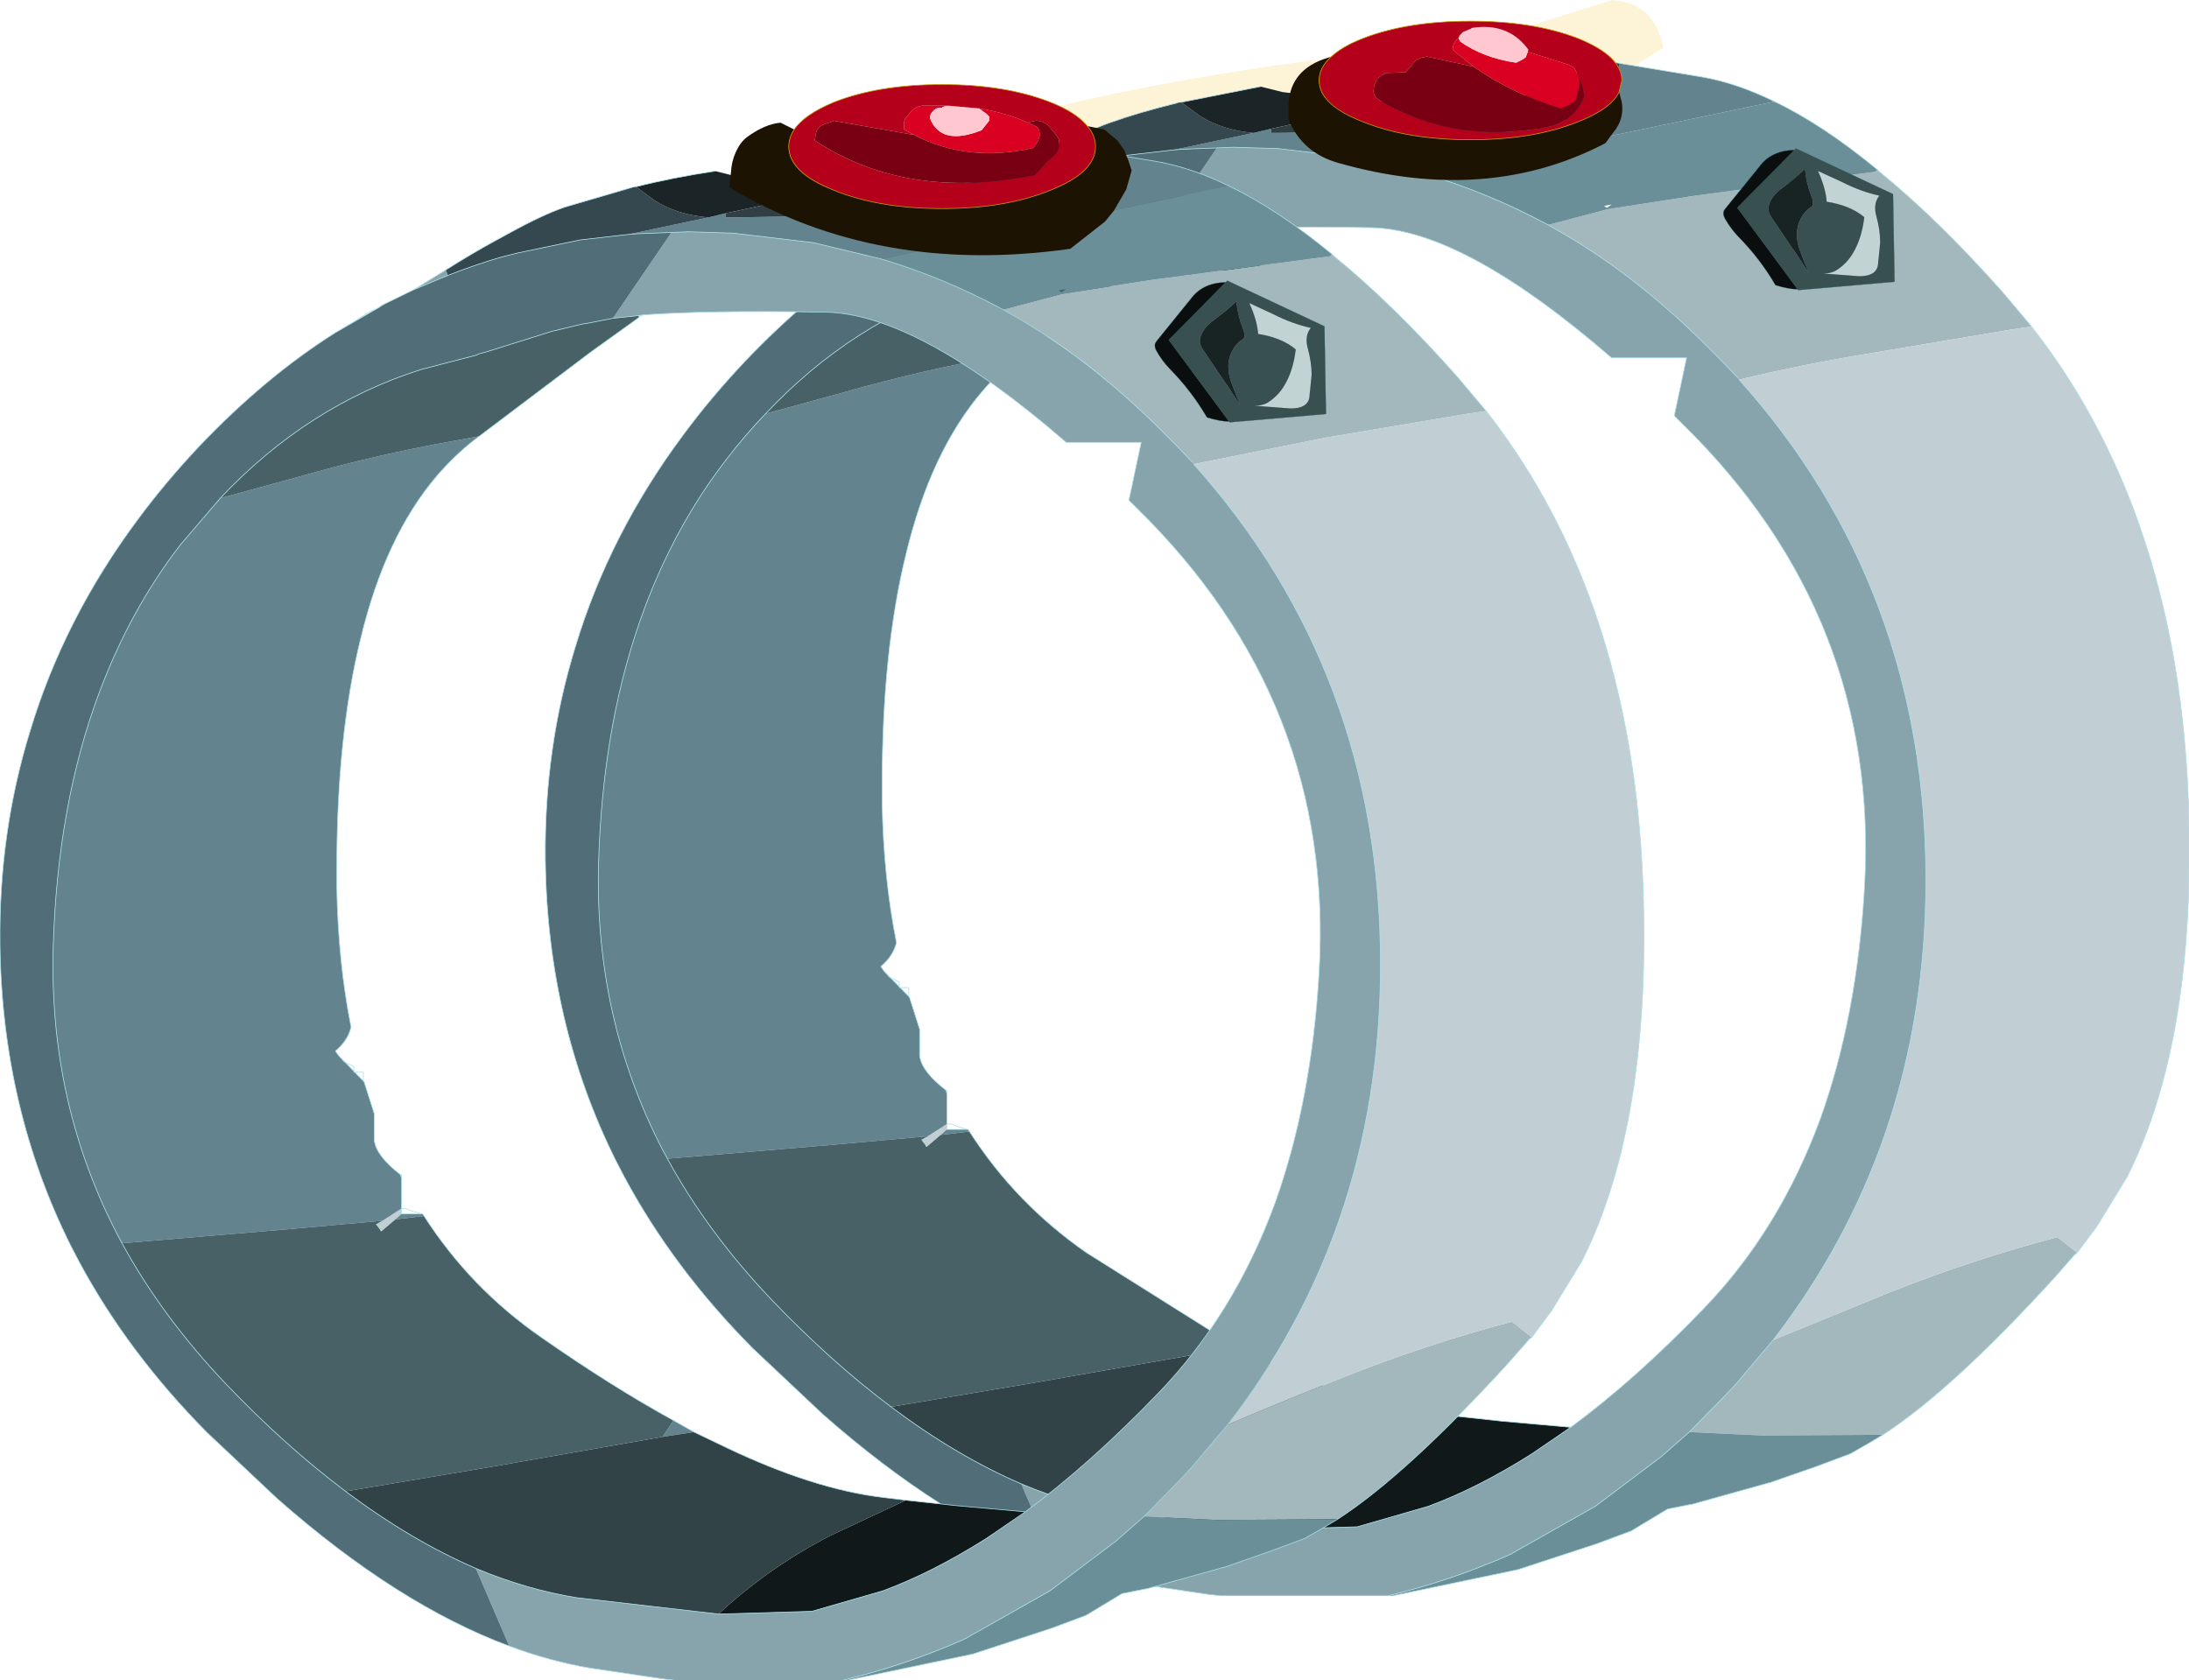 <?xml version="1.0"?>
<svg xmlns="http://www.w3.org/2000/svg" xmlns:xlink="http://www.w3.org/1999/xlink" width="160.55px" height="123.25px"><g transform="matrix(1, 0, 0, 1, -174.7, -139.25)"><use xlink:href="#object-0" width="66.5" height="18.8" transform="matrix(1, 0, 0, 1, 230.2, 139.25)"/><use xlink:href="#object-1" width="120.55" height="112.7" transform="matrix(1, 0, 0, 1, 214.7, 143.6)"/><use xlink:href="#object-3" width="37.25" height="32.55" transform="matrix(0.341, -0.018, 0.102, 0.314, 299.65, 150.5)"/><use xlink:href="#object-5" width="37.25" height="32.55" transform="matrix(0.331, -0.018, 0.099, 0.304, 259.8, 158.75)"/><use xlink:href="#object-7" width="120.55" height="112.7" transform="matrix(1, 0, 0, 1, 174.7, 149.8)"/><use xlink:href="#object-8" width="37.25" height="32.55" transform="matrix(0.341, -0.018, 0.102, 0.314, 257.95, 160.2)"/><use xlink:href="#object-10" width="65.5" height="17.15" transform="matrix(1, 0, 0, 1, 228.2, 140.8)"/></g><defs><g transform="matrix(1, 0, 0, 1, -230.2, -139.25)" id="object-0"><path fill-rule="evenodd" fill="#fdf3d7" stroke="none" d="M230.25 155.25L230.45 153.75Q252.35 145.3 278.05 142.9Q283.05 142.45 288.15 140.75L292.95 139.25Q295.7 139.45 296.5 142L296.7 142.75Q268.2 161 231.2 157.5Q230 156.65 230.25 155.25"/></g><g transform="matrix(1, 0, 0, 1, 0, 0)" id="object-1"><use xlink:href="#object-2" width="120.55" height="112.7" transform="matrix(1, 0, 0, 1, 0, 0)"/></g><g transform="matrix(1, 0, 0, 1, 0, 0)" id="object-2"><path fill-rule="evenodd" fill="#a2b8bd" stroke="none" d="M109 19.6L107.65 19.8L97.25 21.55Q92.35 22.35 87.55 23.5L87.45 23.35L86.35 22.2L84.9 20.75L84.8 20.65Q79.7 15.65 74.25 12.55L73.55 12.15L77.9 11L84.35 10L97.55 8.25L97.7 8.1L97.85 8.25Q102.15 11.75 106.9 17.1L109 19.6M90.05 93.95L98.6 90.45Q104.65 88.05 110.9 86.4L112.35 87.55L112.15 87.7L110.75 89.3Q103.2 97.6 98.1 100.9L89.25 100.95L83.9 100.7L86.35 98.2L87.3 97.2L90.05 93.95"/><path fill-rule="evenodd" fill="#c1cfd5" stroke="none" d="M87.55 23.5Q92.35 22.35 97.25 21.55L107.65 19.8L109 19.6Q113.7 25.6 116.5 33.05Q120.05 42.5 120.5 54.3Q121.15 71.8 116 82L113.8 85.6L112.35 87.55L110.9 86.4Q104.65 88.05 98.6 90.45L90.05 93.95Q95.45 86.95 98.25 78.85Q101.25 70.15 101.25 60.2Q101.25 38.8 87.55 23.5M28.05 79L29.45 78.1L29.45 78.5L29 78.9L28 79.75L27.9 79.65L27.6 79.25Q27.85 79.1 28.05 79"/><path fill-rule="evenodd" fill="#6b8f98" stroke="none" d="M97.7 8.1L97.55 8.25L84.35 10L77.9 11L73.55 12.15Q69.3 9.85 64.65 8.45L90.15 3.1Q93.7 4.8 97.7 8.1M61.85 112.7Q66.4 111.6 70.6 109.75L70.8 109.65L70.85 109.65L70.9 109.6L77 106.15L81.85 102.5L83.9 100.7L89.25 100.95L98.1 100.9L97.1 101.5L95.7 102.3L93.15 103.25L89.85 104.4L89.65 104.45L84.1 106L84.05 106L82.3 106.35L79.65 107.95L77.1 108.9L71.3 110.8L71.25 110.8L71.05 110.85L62.2 112.7L61.85 112.7M78.2 10.65L77.65 10.75L77.85 10.9L78.2 10.65"/><path fill-rule="evenodd" fill="#87a4ad" stroke="none" d="M73.55 12.15L74.25 12.55Q79.7 15.65 84.8 20.65L84.9 20.75L86.35 22.2L87.45 23.35L87.55 23.5Q101.25 38.8 101.25 60.2Q101.25 70.15 98.25 78.85Q95.45 86.95 90.05 93.95L87.3 97.2L86.35 98.2L83.9 100.7L81.85 102.5L77 106.15L70.9 109.6L70.85 109.65L70.8 109.65L70.6 109.75Q66.4 111.6 61.85 112.7L49.45 112.7L48.55 112.6L43.2 111.8Q40.3 111.3 37.35 110.2L34.9 104.5Q38.6 106.05 42.3 106.65L52.7 107.85L59.55 107.65L64.75 106.15Q68.4 104.8 72.35 102.3L75.2 100.35Q79.95 96.85 84.95 91.65Q90.5 85.9 93.5 77.75Q96.2 70.25 96.75 60.75Q97.9 40.95 83.4 26.75L82.8 26.15L83.7 21.9L78.2 21.9Q67.35 12.5 60.6 12.35Q51.9 12.2 47.15 12.55L46.85 12.6L44.95 12.8L49.25 6.5L50.5 6.45L53.75 6.55L59.65 7.25Q62.2 7.7 64.65 8.45Q69.3 9.85 73.55 12.15M32.7 9.25L32.85 9.65L30.35 10.7Q31.55 9.95 32.7 9.25"/><path fill-rule="evenodd" fill="#63848f" stroke="none" d="M78.8 0.3L84.85 1.3Q87.4 1.75 90.15 3.1L64.65 8.45Q62.2 7.7 59.65 7.25L53.75 6.55L50.5 6.45L49.25 6.5L46.7 6.6L46.05 6.65L51.95 5.4L53.2 5.1L53.25 5.4L53.7 5.4L53.75 5.4L59.1 5.3L64.45 5.3L67.55 5.35L70.25 5.35L72.95 5.1L75.4 4.25Q78.45 2.8 78.8 0.3M16.15 26L22 24.4Q27.6 22.8 33.25 21.8L35.15 21.45L34.75 21.75Q33.3 22.9 32.05 24.35Q28.25 28.8 26.45 36.3Q24.7 43.4 24.7 53.2L24.7 54.55Q24.8 60.05 25.75 64.8Q25.5 65.8 24.6 66.55L24.85 66.9L26.65 68.75L26.7 68.8L27.45 71.15L27.45 73.1Q27.6 74.25 29.35 75.6L29.45 75.85L29.45 78.1L28.05 79L20.8 79.65L8.95 80.65L8.6 80Q3.6 70.35 3.9 59Q4.2 48.45 7.3 40.2Q9.55 34.2 13.2 29.45Q14.6 27.6 16.15 26M30.95 78.5L31 78.5L31.1 78.65L29 78.9L29.45 78.5L30.95 78.5M49.4 93.65L50.9 94.5L48.6 94.85L49.4 93.65"/><path fill-rule="evenodd" fill="#11181a" stroke="none" d="M75.2 100.35L72.35 102.3Q68.4 104.8 64.75 106.15L59.55 107.65L52.7 107.85Q56.35 104.45 60.9 102.1L66.45 99.5L70.15 99.9L75.2 100.35"/><path fill-rule="evenodd" fill="#324347" stroke="none" d="M52.7 107.85L42.3 106.65Q38.6 106.05 34.9 104.5Q30.15 102.45 25.35 98.85L35.75 97.1L48.6 94.85L50.9 94.5L53.3 95.65Q59.7 98.7 64.8 99.3L66.45 99.5L60.9 102.1Q56.35 104.45 52.7 107.85"/><path fill-rule="evenodd" fill="#516d77" stroke="none" d="M34.9 104.5L37.35 110.2Q29.15 107.15 20.35 99.4L15.2 94.55Q9.4 88.7 5.8 82L5.2 80.85Q0.15 70.75 0 58.75Q-0.1 50.55 2.2 43.1Q4.7 34.8 10.15 27.5Q12.15 24.8 14.6 22.2Q19.45 17.1 24.6 13.85L27.8 12L28.2 11.75L30.35 10.7L32.85 9.65L36.8 8.3L38 8L42.55 7.05L46.05 6.65L46.7 6.6L49.25 6.5L44.95 12.8L42.9 13.2L42.8 13.2L40.5 13.75Q38.05 14.4 35.55 15.3L35.15 15.4L34.95 15.5L30.9 16.55Q22.55 19.2 16.15 26Q14.6 27.6 13.2 29.45Q9.55 34.2 7.3 40.2Q4.2 48.45 3.9 59Q3.6 70.35 8.6 80L8.95 80.65Q11.9 86.05 16.55 90.95Q20.95 95.55 25.35 98.85Q30.15 102.45 34.9 104.5"/><path fill-rule="evenodd" fill="#35484f" stroke="none" d="M78.8 0.3Q78.45 2.8 75.4 4.25L72.95 5.1L70.25 5.35L67.55 5.35L64.45 5.3L59.1 5.3L58.8 3.9L60.4 3.55L60.35 3.2L62.9 2.95L63.1 3L67.2 3.25L67.55 3.25Q73.1 3.15 77.15 0L78.8 0.3M51.95 5.4L46.05 6.65L42.55 7.05L38 8L36.8 8.3L32.85 9.65L32.7 9.25Q34.6 8.05 36.25 7.15L37.35 6.55Q39.7 5.25 41.4 4.65Q43.5 3.9 46.35 3.2L46.65 3.15L48 4.15Q49.65 5.2 51.95 5.4"/><path fill-rule="evenodd" fill="#f1df01" stroke="none" d="M60.35 3.2L60.4 3.55L60.3 3.2L60.35 3.2"/><path fill-rule="evenodd" fill="#1b2427" stroke="none" d="M60.4 3.55L58.8 3.9L53.2 5.1L51.95 5.4Q49.65 5.2 48 4.15L46.65 3.15L52.45 2L54.05 2.4L60.3 3.2L60.4 3.55"/><path fill-rule="evenodd" fill="#2f3f44" stroke="none" d="M58.8 3.9L59.1 5.3L53.75 5.4L53.7 5.4L53.25 5.4L53.2 5.1L58.8 3.9"/><path fill-rule="evenodd" fill="#486166" stroke="none" d="M46.85 12.75Q45.85 13.35 43.3 15.3L35.15 21.45L33.25 21.8Q27.6 22.8 22 24.4L16.15 26Q22.55 19.2 30.9 16.55L34.95 15.5L35.15 15.4L35.55 15.3Q38.05 14.4 40.5 13.75L42.8 13.2L42.9 13.2L44.95 12.8L46.85 12.6L46.85 12.75M31.1 78.65Q34.5 83.95 39.7 87.55L49.4 93.65L48.6 94.85L35.75 97.1L25.35 98.85Q20.95 95.55 16.55 90.95Q11.9 86.05 8.95 80.65L20.8 79.65L28.05 79Q27.85 79.1 27.6 79.25L27.9 79.65L27.95 79.75L28 79.75L29 78.9L31.1 78.65"/><path fill-rule="evenodd" fill="#fff3b5" stroke="none" d="M28 79.75L27.95 79.75L27.9 79.65L28 79.75"/><path fill="none" stroke="#a9dfe7" stroke-width="0.05" stroke-linecap="round" stroke-linejoin="round" d="M109 19.6L106.9 17.1Q102.15 11.75 97.85 8.25L97.7 8.1Q93.7 4.8 90.15 3.1Q87.4 1.75 84.85 1.3L78.8 0.3L77.15 0M73.55 12.15L74.25 12.55Q79.7 15.65 84.8 20.65L84.9 20.75L86.35 22.2L87.45 23.35M87.55 23.5Q101.25 38.8 101.25 60.2Q101.25 70.15 98.25 78.85Q95.45 86.95 90.05 93.95L87.3 97.2L86.35 98.2L83.9 100.7L81.85 102.5L77 106.15L70.9 109.6L70.85 109.65L70.8 109.65L70.6 109.75Q66.4 111.6 61.85 112.7M112.35 87.55L113.8 85.6L116 82Q121.15 71.8 120.5 54.3Q120.05 42.5 116.5 33.05Q113.7 25.6 109 19.6M46.85 12.6L47.15 12.55Q51.9 12.2 60.6 12.35Q67.35 12.5 78.2 21.9L83.7 21.9L82.8 26.15L83.4 26.75Q97.9 40.95 96.75 60.75Q96.2 70.25 93.5 77.75Q90.5 85.9 84.95 91.65Q79.95 96.85 75.2 100.35L72.35 102.3Q68.4 104.8 64.75 106.15L59.55 107.65L52.7 107.85L42.3 106.65Q38.6 106.05 34.9 104.5Q30.15 102.45 25.35 98.85Q20.95 95.55 16.55 90.95Q11.9 86.05 8.95 80.65L8.6 80Q3.6 70.35 3.9 59Q4.2 48.45 7.3 40.2Q9.55 34.2 13.2 29.45Q14.6 27.6 16.15 26Q22.55 19.2 30.9 16.55L34.95 15.5L35.15 15.4L35.55 15.3Q38.05 14.4 40.5 13.75L42.8 13.2L42.9 13.2L44.95 12.8L46.85 12.6M37.35 110.2Q40.3 111.3 43.2 111.8L48.55 112.6L49.45 112.7M112.35 87.55L112.15 87.7L110.75 89.3Q103.2 97.6 98.1 100.9L97.1 101.5L95.7 102.3L93.15 103.25L89.85 104.4L89.65 104.45L84.1 106L84.05 106L82.3 106.35L79.65 107.95L77.1 108.9L71.3 110.8L71.25 110.8L71.05 110.85L62.2 112.7M46.05 6.65L46.7 6.6L49.25 6.5L50.5 6.45L53.75 6.55L59.65 7.25Q62.2 7.7 64.65 8.45Q69.3 9.85 73.55 12.15M46.35 3.2Q43.5 3.9 41.4 4.65Q39.7 5.25 37.35 6.55L36.25 7.15Q34.6 8.05 32.7 9.25Q31.55 9.95 30.35 10.7L28.2 11.75L27.95 11.85L27.8 12Q26.9 12.4 26.2 12.9L24.6 13.85L27.8 12L28.2 11.75M32.85 9.65L36.8 8.3L38 8L42.55 7.05L46.05 6.65M46.65 3.15L52.45 2M35.15 21.45L43.3 15.3Q45.85 13.35 46.85 12.75L47.15 12.55M35.15 21.45L34.75 21.75Q33.3 22.9 32.05 24.35Q28.25 28.8 26.45 36.3Q24.7 43.4 24.7 53.2L24.7 54.55Q24.8 60.05 25.75 64.8Q25.5 65.8 24.6 66.55L24.85 66.9L25.25 67.35L25.7 67.55L25.95 67.7L25.95 68.1L26.65 68.1L26.65 68.45L26.65 68.75L26.7 68.8L27.45 71.15L27.45 73.1Q27.6 74.25 29.35 75.6L29.45 75.65L29.45 75.85L29.45 78.1L29.75 78.1L30.25 78.3L30.95 78.5L31 78.5L31.1 78.65Q34.5 83.95 39.7 87.55L49.4 93.65L50.9 94.5L53.3 95.65Q59.7 98.7 64.8 99.3L66.45 99.5L70.15 99.9L75.2 100.35M24.6 13.85Q19.45 17.1 14.6 22.2Q12.15 24.8 10.15 27.5Q4.7 34.8 2.2 43.1Q-0.1 50.55 0 58.75Q0.15 70.75 5.2 80.85L5.8 82Q9.4 88.7 15.2 94.55L20.35 99.4Q29.15 107.15 37.35 110.2M30.35 10.7L32.85 9.65M29.45 78.1L29.45 78.5L30.95 78.5M26.65 68.75L24.85 66.9M29.45 75.85L29.35 75.6M27.95 79.75L27.9 79.65L27.6 79.25"/></g><g transform="matrix(1, 0, 0, 1, 0, 0)" id="object-3"><use xlink:href="#object-4" width="37.25" height="32.55" transform="matrix(1, 0, 0, 1, 0, 0)"/></g><g transform="matrix(1, 0, 0, 1, 0, 0)" id="object-4"><path fill-rule="evenodd" fill="#c2d3d3" stroke="none" d="M34.25 11.85Q32.3 13.65 32.2 16.65Q32.05 19.8 31.2 22.65L29.15 27.85Q27.95 30.35 24.4 30.1L17.05 29.05Q18.9 29.15 20.35 28.3Q22.85 26.9 24.75 24.7Q27.6 21.45 29.6 16.6Q27.4 13.7 22.7 12.6Q23.45 9.35 22.95 5.4L27.35 8.3Q30.55 10.65 34.25 11.85"/><path fill-rule="evenodd" fill="#395051" stroke="none" d="M34.25 11.85Q30.55 10.65 27.35 8.3L22.95 5.4Q23.45 9.35 22.7 12.6Q27.4 13.7 29.6 16.6Q27.6 21.45 24.75 24.7Q22.85 26.9 20.35 28.3Q18.9 29.15 17.05 29.05L24.4 30.1Q27.95 30.35 29.15 27.85L31.2 22.65Q32.05 19.8 32.2 16.65Q32.3 13.65 34.25 11.85M19.4 0.35L19.85 0L37.25 11.65L31.55 31.8L10.6 32.55L10.55 32.35L3.4 12.9L19.4 0.35M9.9 15.35L12.15 22.6L12.6 23.9L14.05 28.8Q13.8 26.3 13.7 23.5Q13.55 19.2 16.15 16.05Q17.45 14.45 19.1 13.6Q19.95 13.1 19.85 11.3Q19.65 8 20.35 4.85Q17.6 6.9 14.4 8.8Q10.65 11.05 9.85 13.65Q9.65 14.45 9.9 15.35"/><path fill-rule="evenodd" fill="#0a0e0e" stroke="none" d="M10.55 32.35Q8.7 32.25 6.15 31.15Q4.7 24.9 1.65 19.6Q0.55 17.65 0.05 15.3Q-0.25 13.9 0.7 13.05L10.85 3.75Q14.5 0.15 19.4 0.35L3.4 12.9L10.55 32.35"/><path fill-rule="evenodd" fill="#182323" stroke="none" d="M9.9 15.35Q9.65 14.45 9.85 13.65Q10.65 11.05 14.4 8.8Q17.6 6.9 20.35 4.85Q19.65 8 19.85 11.3Q19.95 13.1 19.1 13.6Q17.45 14.45 16.15 16.05Q13.55 19.2 13.7 23.5Q13.8 26.3 14.05 28.8L12.6 23.9L12.15 22.6L9.9 15.35"/><path fill="none" stroke="#1b5658" stroke-width="0.05" stroke-linecap="round" stroke-linejoin="round" d="M10.55 32.35Q8.7 32.25 6.15 31.15Q4.7 24.9 1.65 19.6Q0.55 17.65 0.05 15.3Q-0.25 13.9 0.7 13.05L10.85 3.75Q14.5 0.15 19.4 0.35L19.85 0L37.25 11.65L31.55 31.8L10.6 32.55L10.55 32.35L3.4 12.9L19.4 0.35"/></g><g transform="matrix(1, 0, 0, 1, 0, 0)" id="object-5"><use xlink:href="#object-6" width="37.25" height="32.55" transform="matrix(1, 0, 0, 1, 0, 0)"/></g><g transform="matrix(1, 0, 0, 1, 0, 0)" id="object-6"><path fill-rule="evenodd" fill="#c2d3d3" stroke="none" d="M34.25 11.85Q32.3 13.65 32.2 16.65Q32.05 19.8 31.2 22.65L29.15 27.85Q27.95 30.35 24.4 30.1L17.05 29.05Q18.9 29.15 20.35 28.3Q22.85 26.9 24.75 24.7Q27.6 21.45 29.6 16.6Q27.4 13.7 22.7 12.6Q23.45 9.35 22.95 5.4L27.35 8.3Q30.55 10.65 34.25 11.85"/><path fill-rule="evenodd" fill="#395051" stroke="none" d="M34.25 11.85Q30.55 10.65 27.35 8.3L22.95 5.4Q23.45 9.35 22.7 12.6Q27.4 13.7 29.6 16.6Q27.6 21.45 24.75 24.7Q22.85 26.9 20.35 28.3Q18.9 29.15 17.05 29.05L24.4 30.1Q27.95 30.35 29.15 27.85L31.2 22.65Q32.05 19.8 32.2 16.65Q32.3 13.65 34.25 11.85M19.4 0.35L19.85 0L37.25 11.65L31.55 31.8L10.6 32.55L10.55 32.35L3.4 12.9L19.4 0.35M9.9 15.35L12.15 22.6L12.6 23.9L14.05 28.8Q13.8 26.3 13.7 23.5Q13.55 19.2 16.15 16.05Q17.45 14.45 19.1 13.6Q19.95 13.1 19.85 11.3Q19.65 8 20.35 4.85Q17.6 6.9 14.4 8.8Q10.65 11.05 9.85 13.65Q9.65 14.45 9.9 15.35"/><path fill-rule="evenodd" fill="#0a0e0e" stroke="none" d="M10.55 32.35Q8.7 32.25 6.15 31.15Q4.7 24.9 1.65 19.6Q0.55 17.65 0.05 15.3Q-0.25 13.9 0.7 13.05L10.85 3.75Q14.5 0.15 19.4 0.35L3.4 12.9L10.55 32.35"/><path fill-rule="evenodd" fill="#182323" stroke="none" d="M9.9 15.35Q9.65 14.45 9.85 13.65Q10.65 11.05 14.4 8.8Q17.6 6.9 20.35 4.85Q19.65 8 19.85 11.3Q19.95 13.1 19.1 13.6Q17.45 14.45 16.15 16.05Q13.55 19.2 13.7 23.5Q13.8 26.3 14.05 28.8L12.6 23.9L12.15 22.6L9.9 15.35"/><path fill="none" stroke="#1b5658" stroke-width="0.05" stroke-linecap="round" stroke-linejoin="round" d="M10.55 32.35Q8.7 32.25 6.15 31.15Q4.7 24.9 1.65 19.6Q0.55 17.65 0.05 15.3Q-0.25 13.9 0.7 13.05L10.85 3.75Q14.5 0.15 19.4 0.35L19.85 0L37.25 11.65L31.55 31.8L10.6 32.55L10.55 32.35L3.4 12.9L19.4 0.35"/></g><g transform="matrix(1, 0, 0, 1, -174.7, -149.8)" id="object-7"><path fill-rule="evenodd" fill="#a2b8bd" stroke="none" d="M283.7 169.4L282.35 169.6L271.95 171.35L262.25 173.3L262.15 173.15L261.05 172L259.6 170.55L259.5 170.45Q254.4 165.45 248.95 162.35L248.25 161.95L252.6 160.8L259.05 159.8L272.25 158.05L272.4 157.9L272.55 158.05Q276.85 161.55 281.6 166.9L283.7 169.4M264.75 243.75Q269 241.95 273.3 240.25Q279.35 237.85 285.6 236.2L287.05 237.35L286.85 237.5L285.45 239.1Q277.9 247.4 272.8 250.7L263.95 250.75L258.6 250.5L261.05 248L262 247L264.75 243.75"/><path fill-rule="evenodd" fill="#c1cfd5" stroke="none" d="M262.25 173.3L271.95 171.35L282.35 169.6L283.7 169.4Q288.4 175.4 291.2 182.85Q294.75 192.3 295.2 204.1Q295.85 221.6 290.7 231.8L288.5 235.4L287.05 237.35L285.6 236.2Q279.35 237.85 273.3 240.25Q269 241.95 264.75 243.75Q270.15 236.75 272.95 228.65Q275.95 219.95 275.95 210Q275.95 188.6 262.25 173.3M202.75 228.8L204.15 227.9L204.15 228.3L203.7 228.7L202.7 229.55L202.6 229.45L202.3 229.05L202.75 228.8"/><path fill-rule="evenodd" fill="#6b8f98" stroke="none" d="M272.4 157.9L272.25 158.05L259.05 159.8L252.6 160.8L248.25 161.95Q244 159.65 239.35 158.25L264.85 152.9Q268.4 154.6 272.4 157.9M236.55 262.5Q241.1 261.4 245.3 259.55L245.5 259.45L245.55 259.45L245.6 259.4L251.7 255.95L256.55 252.3L258.6 250.5L263.95 250.75L272.8 250.7L271.8 251.3L270.4 252.1L267.85 253.05L264.55 254.2L264.35 254.25L258.8 255.8L258.75 255.8L257 256.15L254.35 257.75L251.8 258.7L246 260.6L245.95 260.6L245.75 260.65L236.9 262.5L236.55 262.5M252.9 160.45L252.35 160.55L252.55 160.7L252.9 160.45"/><path fill-rule="evenodd" fill="#87a4ad" stroke="none" d="M248.25 161.95L248.95 162.35Q254.4 165.45 259.5 170.45L259.6 170.55L261.05 172L262.15 173.15L262.25 173.3Q275.95 188.6 275.95 210Q275.95 219.95 272.95 228.65Q270.15 236.75 264.75 243.75L262 247L261.05 248L258.6 250.5L256.55 252.3L251.7 255.95L245.6 259.4L245.55 259.45L245.5 259.45L245.3 259.55Q241.1 261.4 236.55 262.5L224.15 262.5L223.25 262.4L217.9 261.6Q215 261.1 212.05 260L209.6 254.3Q213.3 255.85 217 256.45L227.4 257.65L234.25 257.45L239.45 255.95Q243.1 254.6 247.05 252.1L249.9 250.15Q254.65 246.65 259.65 241.45Q265.2 235.7 268.2 227.55Q270.9 220.05 271.45 210.55Q272.6 190.75 258.1 176.55L257.5 175.95L258.4 171.7L252.9 171.7Q242.05 162.3 235.3 162.15Q226.6 162 221.85 162.35L221.55 162.4L219.65 162.6L223.95 156.3L225.2 156.25L228.45 156.35L234.35 157.05L239.35 158.25Q244 159.65 248.25 161.95M207.4 159.05L207.55 159.45L205.05 160.5L207.4 159.05"/><path fill-rule="evenodd" fill="#63848f" stroke="none" d="M253.5 150.1L259.55 151.1Q262.1 151.55 264.85 152.9L239.35 158.25L234.35 157.05L228.45 156.35L225.2 156.25L223.95 156.3L221.4 156.4L220.75 156.45L226.65 155.2L227.9 154.9L227.95 155.2L228.4 155.2L228.45 155.2L233.8 155.1L239.15 155.1L242.25 155.15L244.95 155.15L247.65 154.9L250.1 154.05Q253.15 152.6 253.5 150.1M190.85 175.8L196.7 174.2Q202.3 172.6 207.95 171.6L209.85 171.25L209.45 171.55Q208 172.7 206.75 174.15Q202.95 178.6 201.15 186.1Q199.4 193.2 199.4 203L199.4 204.35Q199.5 209.85 200.45 214.6Q200.2 215.6 199.3 216.35L199.55 216.7L201.35 218.55L201.4 218.6L202.15 220.95L202.15 222.9Q202.3 224.05 204.05 225.4L204.15 225.65L204.15 227.9L202.75 228.8L195.5 229.45L183.65 230.45L183.3 229.8Q178.3 220.15 178.6 208.8Q178.9 198.25 182 190Q184.25 184 187.9 179.25L190.85 175.8M205.65 228.3L205.7 228.3L205.8 228.45L203.7 228.7L204.15 228.3L205.65 228.3M224.1 243.45L225.6 244.3L223.3 244.65L224.1 243.45"/><path fill-rule="evenodd" fill="#11181a" stroke="none" d="M249.9 250.15L247.05 252.1Q243.1 254.6 239.45 255.95L234.25 257.45L227.4 257.65Q231.05 254.25 235.6 251.9L241.15 249.3L244.85 249.7L249.9 250.15"/><path fill-rule="evenodd" fill="#324347" stroke="none" d="M227.4 257.65L217 256.45Q213.3 255.85 209.6 254.3Q204.85 252.25 200.05 248.65L210.45 246.9L223.3 244.65L225.6 244.3L228 245.45Q234.4 248.5 239.5 249.1L241.15 249.3L235.6 251.9Q231.05 254.25 227.4 257.65"/><path fill-rule="evenodd" fill="#516d77" stroke="none" d="M209.6 254.3L212.05 260Q203.85 256.95 195.05 249.2L189.9 244.35Q184.1 238.5 180.5 231.8L179.9 230.65Q174.85 220.55 174.7 208.55Q174.6 200.35 176.9 192.9Q179.4 184.6 184.85 177.3Q186.85 174.6 189.3 172Q194.15 166.9 199.3 163.65L202.5 161.8L202.9 161.55L205.05 160.5L207.55 159.45Q209.6 158.65 211.5 158.1L212.7 157.8L217.25 156.85L220.75 156.45L221.4 156.4L223.95 156.3L219.65 162.6L217.6 163L217.5 163L215.2 163.55L210.25 165.1L209.85 165.2L209.65 165.3L205.6 166.35Q197.25 169 190.85 175.8L187.9 179.25Q184.25 184 182 190Q178.9 198.25 178.6 208.8Q178.3 220.15 183.3 229.8L183.65 230.45Q186.6 235.85 191.25 240.75Q195.65 245.35 200.05 248.65Q204.85 252.25 209.6 254.3"/><path fill-rule="evenodd" fill="#35484f" stroke="none" d="M253.5 150.1Q253.15 152.6 250.1 154.05L247.65 154.9L244.95 155.15L242.25 155.15L239.15 155.1L233.8 155.1L233.5 153.7L235.1 153.35L235.05 153L237.6 152.75L237.8 152.8L241.9 153.05L242.25 153.05Q247.8 152.95 251.85 149.8L253.5 150.1M226.65 155.2L220.75 156.45L217.25 156.85L212.7 157.8L211.5 158.1Q209.6 158.65 207.55 159.45L207.4 159.05Q209.3 157.85 210.95 156.95L212.05 156.35Q214.4 155.05 216.1 154.45L221.05 153L221.35 152.95L222.7 153.95Q224.35 155 226.65 155.2"/><path fill-rule="evenodd" fill="#f1df01" stroke="none" d="M235.05 153L235.1 153.35L235 153L235.05 153"/><path fill-rule="evenodd" fill="#1b2427" stroke="none" d="M235.1 153.35L233.5 153.7L227.9 154.9L226.65 155.2Q224.35 155 222.7 153.95L221.35 152.95Q223.9 152.3 227.15 151.8L228.75 152.2L235 153L235.1 153.35"/><path fill-rule="evenodd" fill="#2f3f44" stroke="none" d="M233.5 153.7L233.8 155.1L228.45 155.2L228.4 155.2L227.95 155.2L227.9 154.9L233.5 153.7"/><path fill-rule="evenodd" fill="#486166" stroke="none" d="M221.55 162.55L218 165.1L209.85 171.25L207.95 171.6Q202.3 172.6 196.7 174.2L190.85 175.8Q197.25 169 205.6 166.35L209.65 165.3L209.85 165.2L210.25 165.1L215.2 163.55L217.5 163L217.6 163L219.65 162.6L221.55 162.4L221.55 162.55M205.8 228.45Q209.2 233.75 214.4 237.35Q219.55 240.95 224.1 243.45L223.3 244.65L210.45 246.9L200.05 248.65Q195.65 245.35 191.25 240.75Q186.6 235.85 183.65 230.45L195.5 229.45L202.75 228.8L202.3 229.05L202.6 229.45L202.65 229.55L202.7 229.55L203.7 228.7L205.8 228.45"/><path fill-rule="evenodd" fill="#fff3b5" stroke="none" d="M202.7 229.55L202.65 229.55L202.6 229.45L202.7 229.55"/><path fill="none" stroke="#a9dfe7" stroke-width="0.05" stroke-linecap="round" stroke-linejoin="round" d="M283.7 169.4L281.6 166.9Q276.85 161.55 272.55 158.05L272.4 157.9Q268.4 154.6 264.85 152.9Q262.1 151.55 259.55 151.1L253.5 150.1L251.85 149.8M248.25 161.95L248.95 162.35Q254.4 165.45 259.5 170.45L259.6 170.55L261.05 172L262.15 173.15M262.25 173.3Q275.95 188.6 275.95 210Q275.95 219.95 272.95 228.65Q270.15 236.75 264.75 243.75L262 247L261.05 248L258.6 250.5L256.55 252.3L251.7 255.95L245.6 259.4L245.55 259.45L245.5 259.45L245.3 259.55Q241.1 261.4 236.55 262.5M287.05 237.35L288.5 235.4L290.7 231.8Q295.85 221.6 295.2 204.1Q294.75 192.3 291.2 182.85Q288.4 175.4 283.7 169.4M221.55 162.4L221.85 162.35Q226.6 162 235.3 162.15Q242.05 162.3 252.9 171.7L258.4 171.7L257.5 175.95L258.1 176.55Q272.6 190.75 271.45 210.55Q270.9 220.05 268.2 227.55Q265.2 235.7 259.65 241.45Q254.65 246.65 249.9 250.15L247.05 252.1Q243.1 254.6 239.45 255.95L234.25 257.45L227.4 257.65L217 256.45Q213.3 255.85 209.6 254.3Q204.85 252.25 200.05 248.65Q195.65 245.35 191.25 240.75Q186.6 235.85 183.65 230.45L183.3 229.8Q178.3 220.15 178.6 208.8Q178.9 198.25 182 190Q184.25 184 187.9 179.25L190.85 175.8Q197.25 169 205.6 166.35L209.65 165.3L209.85 165.2L210.25 165.1L215.2 163.55L217.5 163L217.6 163L219.65 162.6L221.55 162.4M212.05 260Q215 261.1 217.9 261.6L223.25 262.4L224.15 262.5M287.05 237.35L286.85 237.5L285.45 239.1Q277.9 247.4 272.8 250.7L271.8 251.3L270.4 252.1L267.85 253.05L264.55 254.2L264.35 254.25L258.8 255.8L258.75 255.8L257 256.15L254.35 257.75L251.8 258.7L246 260.6L245.95 260.6L245.75 260.65L236.9 262.5M220.75 156.45L221.4 156.4L223.95 156.3L225.2 156.25L228.45 156.35L234.35 157.05L239.35 158.25Q244 159.65 248.25 161.95M221.05 153L216.1 154.45Q214.4 155.05 212.05 156.35L210.95 156.95Q209.3 157.85 207.4 159.05L205.05 160.5L202.9 161.55L202.65 161.65L202.5 161.8Q201.6 162.2 200.9 162.7L199.3 163.65L202.5 161.8L202.9 161.55M207.55 159.45Q209.6 158.65 211.5 158.1L212.7 157.8L217.25 156.85L220.75 156.45M221.35 152.95Q223.9 152.3 227.15 151.8M209.85 171.25L218 165.1L221.55 162.55L221.85 162.35M209.85 171.25L209.45 171.55Q208 172.7 206.75 174.15Q202.95 178.6 201.15 186.1Q199.4 193.2 199.4 203L199.4 204.35Q199.5 209.85 200.45 214.6Q200.2 215.6 199.3 216.35L199.55 216.7L199.95 217.15L200.4 217.35L200.65 217.5L200.65 217.9L201.35 217.9L201.35 218.25L201.35 218.55L201.4 218.6L202.15 220.95L202.15 222.9Q202.3 224.05 204.05 225.4L204.15 225.45L204.15 225.65L204.15 227.9L204.45 227.9L204.95 228.1L205.65 228.3L205.7 228.3L205.8 228.45Q209.2 233.75 214.4 237.35Q219.55 240.95 224.1 243.45L225.6 244.3L228 245.45Q234.4 248.5 239.5 249.1L241.15 249.3L244.85 249.7L249.9 250.15M199.3 163.65Q194.15 166.9 189.3 172Q186.85 174.6 184.85 177.3Q179.4 184.6 176.9 192.9Q174.6 200.35 174.7 208.55Q174.85 220.55 179.9 230.65L180.5 231.8Q184.1 238.5 189.9 244.35L195.05 249.2Q203.85 256.95 212.05 260M205.05 160.5L207.55 159.45M204.15 227.9L204.15 228.3L205.65 228.3M201.35 218.55L199.55 216.7M204.15 225.65L204.05 225.4M202.65 229.55L202.6 229.45L202.3 229.05"/></g><g transform="matrix(1, 0, 0, 1, 0, 0)" id="object-8"><use xlink:href="#object-9" width="37.25" height="32.55" transform="matrix(1, 0, 0, 1, 0, 0)"/></g><g transform="matrix(1, 0, 0, 1, 0, 0)" id="object-9"><path fill-rule="evenodd" fill="#c2d3d3" stroke="none" d="M34.25 11.85Q32.3 13.65 32.2 16.65Q32.05 19.8 31.2 22.65L29.15 27.85Q27.95 30.35 24.4 30.1L17.05 29.05Q18.9 29.15 20.35 28.3Q22.85 26.9 24.75 24.7Q27.6 21.45 29.6 16.6Q27.4 13.7 22.7 12.6Q23.45 9.35 22.95 5.4L27.35 8.3Q30.55 10.65 34.25 11.85"/><path fill-rule="evenodd" fill="#395051" stroke="none" d="M34.25 11.85Q30.55 10.65 27.35 8.3L22.95 5.4Q23.45 9.35 22.7 12.6Q27.4 13.7 29.6 16.6Q27.6 21.45 24.75 24.7Q22.85 26.9 20.35 28.3Q18.9 29.15 17.05 29.05L24.4 30.1Q27.95 30.35 29.15 27.85L31.2 22.65Q32.05 19.8 32.2 16.65Q32.3 13.65 34.25 11.85M19.4 0.35L19.85 0L37.25 11.65L31.55 31.8L10.6 32.55L10.55 32.35L3.4 12.9L19.4 0.35M9.9 15.35L12.15 22.6L12.6 23.9L14.05 28.8Q13.8 26.3 13.7 23.5Q13.55 19.2 16.15 16.05Q17.45 14.45 19.1 13.6Q19.95 13.1 19.85 11.3Q19.65 8 20.35 4.85Q17.6 6.9 14.4 8.8Q10.65 11.05 9.85 13.65Q9.65 14.45 9.9 15.35"/><path fill-rule="evenodd" fill="#0a0e0e" stroke="none" d="M10.55 32.35Q8.7 32.25 6.15 31.15Q4.7 24.9 1.65 19.6Q0.55 17.65 0.05 15.3Q-0.25 13.9 0.7 13.05L10.85 3.75Q14.5 0.15 19.4 0.35L3.4 12.9L10.55 32.35"/><path fill-rule="evenodd" fill="#182323" stroke="none" d="M9.9 15.35Q9.65 14.45 9.85 13.65Q10.65 11.05 14.4 8.8Q17.6 6.9 20.35 4.85Q19.65 8 19.85 11.3Q19.95 13.1 19.1 13.6Q17.45 14.45 16.15 16.05Q13.55 19.2 13.7 23.5Q13.8 26.3 14.05 28.8L12.6 23.9L12.15 22.6L9.9 15.35"/><path fill="none" stroke="#1b5658" stroke-width="0.05" stroke-linecap="round" stroke-linejoin="round" d="M10.55 32.35Q8.7 32.25 6.15 31.15Q4.7 24.9 1.65 19.6Q0.55 17.65 0.05 15.3Q-0.25 13.9 0.7 13.05L10.85 3.75Q14.5 0.15 19.4 0.35L19.85 0L37.25 11.65L31.55 31.8L10.6 32.55L10.55 32.35L3.4 12.9L19.4 0.35"/></g><g transform="matrix(1, 0, 0, 1, -228.2, -140.8)" id="object-10"><path fill-rule="evenodd" fill="#d90021" stroke="none" d="M244.25 147L243.8 147.1L243.8 147.15Q243.25 147.1 242.95 147.65L242.9 147.9Q243.7 150 246.7 148.8L247.25 148.1L247.25 147.8L247.05 147.6L246.5 147.2Q248.4 147.5 250.1 148.25L250.75 148.55L250.9 148.75L250.95 149L250.95 149.25L250.85 149.55L250.7 149.8L250.5 150.1Q245.7 151.2 241.75 149.15L241 148.75L241 148.2L241.1 147.95L241.5 147.45Q241.9 147.05 242.35 147L244.25 147M286.75 143.05L289.75 144L290.15 144.2L290.5 144.9L290.55 145.55L290.25 146.65L289.6 147.05L289.15 147.2Q285.55 146.1 282.8 144.15L281.25 142.9Q281.25 142.35 281.7 142L281.7 142.1L281.8 142.3Q283.5 143.5 285.9 143.85L286.4 143.6L286.6 143.45L286.7 143.2L286.75 143.05"/><path fill-rule="evenodd" fill="#ffc8d0" stroke="none" d="M246.5 147.2L247.05 147.6L247.25 147.8L247.25 148.1L246.7 148.8Q243.7 150 242.9 147.9L242.95 147.65Q243.25 147.1 243.8 147.15L243.8 147.1L244.25 147L246.5 147.2M281.7 142L281.75 141.85L282 141.6L282.6 141.35L282.65 141.3Q285.2 140.9 286.65 142.7L286.8 142.9L286.75 143.05L286.7 143.2L286.6 143.45L286.4 143.6L285.9 143.85Q283.5 143.5 281.8 142.3L281.7 142.1L281.7 142"/><path fill-rule="evenodd" fill="#b5001c" stroke="none" d="M244.25 147L242.35 147Q241.9 147.05 241.5 147.45L241.1 147.95L241 148.2L241 148.75L241.75 149.15L235.8 148.1L235.8 148.15L235.2 148.35Q234.7 148.5 234.55 149L234.45 149.55Q241.2 154 250.6 152.1L250.85 151.85L251.5 151.1L252.15 150.55L252.3 150.25L252.4 150L252.4 149.75L252.35 149.45L252.2 149.2L251.75 148.65Q251.4 148.15 250.7 148.1L250.25 148.2L250.1 148.25Q248.4 147.5 246.5 147.2L244.25 147M232.95 148.75Q233.7 147.65 235.85 146.75Q239.15 145.45 243.8 145.45Q248.45 145.45 251.75 146.75Q253.65 147.5 254.45 148.5Q255.05 149.2 255.05 150Q255.05 151.9 251.75 153.2Q248.45 154.55 243.8 154.55Q239.15 154.55 235.85 153.2Q232.55 151.9 232.55 150Q232.55 149.35 232.95 148.75M286.75 143.05L286.8 142.9L286.65 142.7Q285.2 140.9 282.65 141.3L282.6 141.35L282 141.6L281.75 141.85L281.7 142Q281.25 142.35 281.25 142.9L282.8 144.15L279.35 143.4L278.9 143.5L278.55 143.65L278.1 144.2L277.8 144.55L276.4 144.6Q275.5 144.9 275.45 145.85Q275.4 146.3 275.8 146.55Q281.25 149.85 288.05 148.6Q290.2 148.2 290.9 146.3L290.85 146L290.75 145.5L290.5 144.9L290.15 144.2L289.75 144L286.75 143.05M293.45 146Q292.85 147.25 290.4 148.2Q287.15 149.5 282.55 149.5Q277.95 149.5 274.7 148.2Q271.45 146.95 271.45 145.15Q271.45 144.2 272.35 143.4Q273.15 142.65 274.7 142.05Q277.95 140.8 282.55 140.8Q287.15 140.8 290.4 142.05Q293.65 143.35 293.65 145.15L293.45 146"/><path fill-rule="evenodd" fill="#790013" stroke="none" d="M241.75 149.15Q245.7 151.2 250.5 150.1L250.7 149.8L250.85 149.55L250.95 149.25L250.95 149L250.9 148.75L250.75 148.55L250.1 148.25L250.25 148.2L250.7 148.1Q251.4 148.15 251.75 148.65L252.2 149.2L252.35 149.45L252.4 149.75L252.4 150L252.3 150.25L252.15 150.55L251.5 151.1L250.85 151.85L250.6 152.1Q241.2 154 234.45 149.55L234.55 149Q234.7 148.5 235.2 148.35L235.8 148.15L235.8 148.1L241.75 149.15M290.5 144.9L290.75 145.5L290.85 146L290.9 146.3Q290.2 148.2 288.05 148.6Q281.25 149.85 275.8 146.55Q275.4 146.3 275.45 145.85Q275.5 144.9 276.4 144.6L277.8 144.55L278.1 144.2L278.55 143.65L278.9 143.5L279.35 143.4L282.8 144.15Q285.55 146.1 289.15 147.2L289.6 147.05L290.25 146.65L290.55 145.55L290.5 144.9"/><path fill-rule="evenodd" fill="#1c1302" stroke="none" d="M254.45 148.5L255.7 148.75L256.65 149.55L257.15 150.25L257.45 151L257.7 151.75L257.3 153.15L256.4 154.7L255.75 155.5L253.2 157.5Q239.1 159.5 228.2 153L228.35 151.5Q228.45 150.75 228.85 150.05Q229.1 149.6 229.5 149.3Q230.8 148.35 231.95 148.25L232.95 148.75Q232.55 149.35 232.55 150Q232.55 151.9 235.85 153.2Q239.15 154.55 243.8 154.55Q248.45 154.55 251.75 153.2Q255.05 151.9 255.05 150Q255.05 149.2 254.45 148.5M272.35 143.4Q271.45 144.2 271.45 145.15Q271.45 146.95 274.7 148.2Q277.95 149.5 282.55 149.5Q287.15 149.5 290.4 148.2Q292.85 147.25 293.45 146L293.65 146.75Q293.85 148 293 149L292.45 149.75Q283.75 154.3 272.85 151.2Q270.2 150.45 269.2 148L269.2 147.25Q269.15 144.55 271.75 143.6L272.35 143.4"/><path fill="none" stroke="#cc9900" stroke-width="0.05" stroke-linecap="round" stroke-linejoin="round" d="M232.95 148.75Q233.7 147.65 235.85 146.75Q239.15 145.45 243.8 145.45Q248.45 145.45 251.75 146.75Q253.65 147.5 254.45 148.5Q255.05 149.2 255.05 150Q255.05 151.9 251.75 153.2Q248.45 154.55 243.8 154.55Q239.15 154.55 235.85 153.2Q232.55 151.9 232.55 150Q232.55 149.35 232.95 148.75M293.45 146Q292.85 147.25 290.4 148.2Q287.15 149.5 282.55 149.5Q277.95 149.5 274.7 148.2Q271.45 146.95 271.45 145.15Q271.45 144.2 272.35 143.4Q273.15 142.65 274.7 142.05Q277.95 140.8 282.55 140.8Q287.15 140.8 290.4 142.05Q293.65 143.35 293.65 145.15L293.45 146"/></g></defs></svg>
